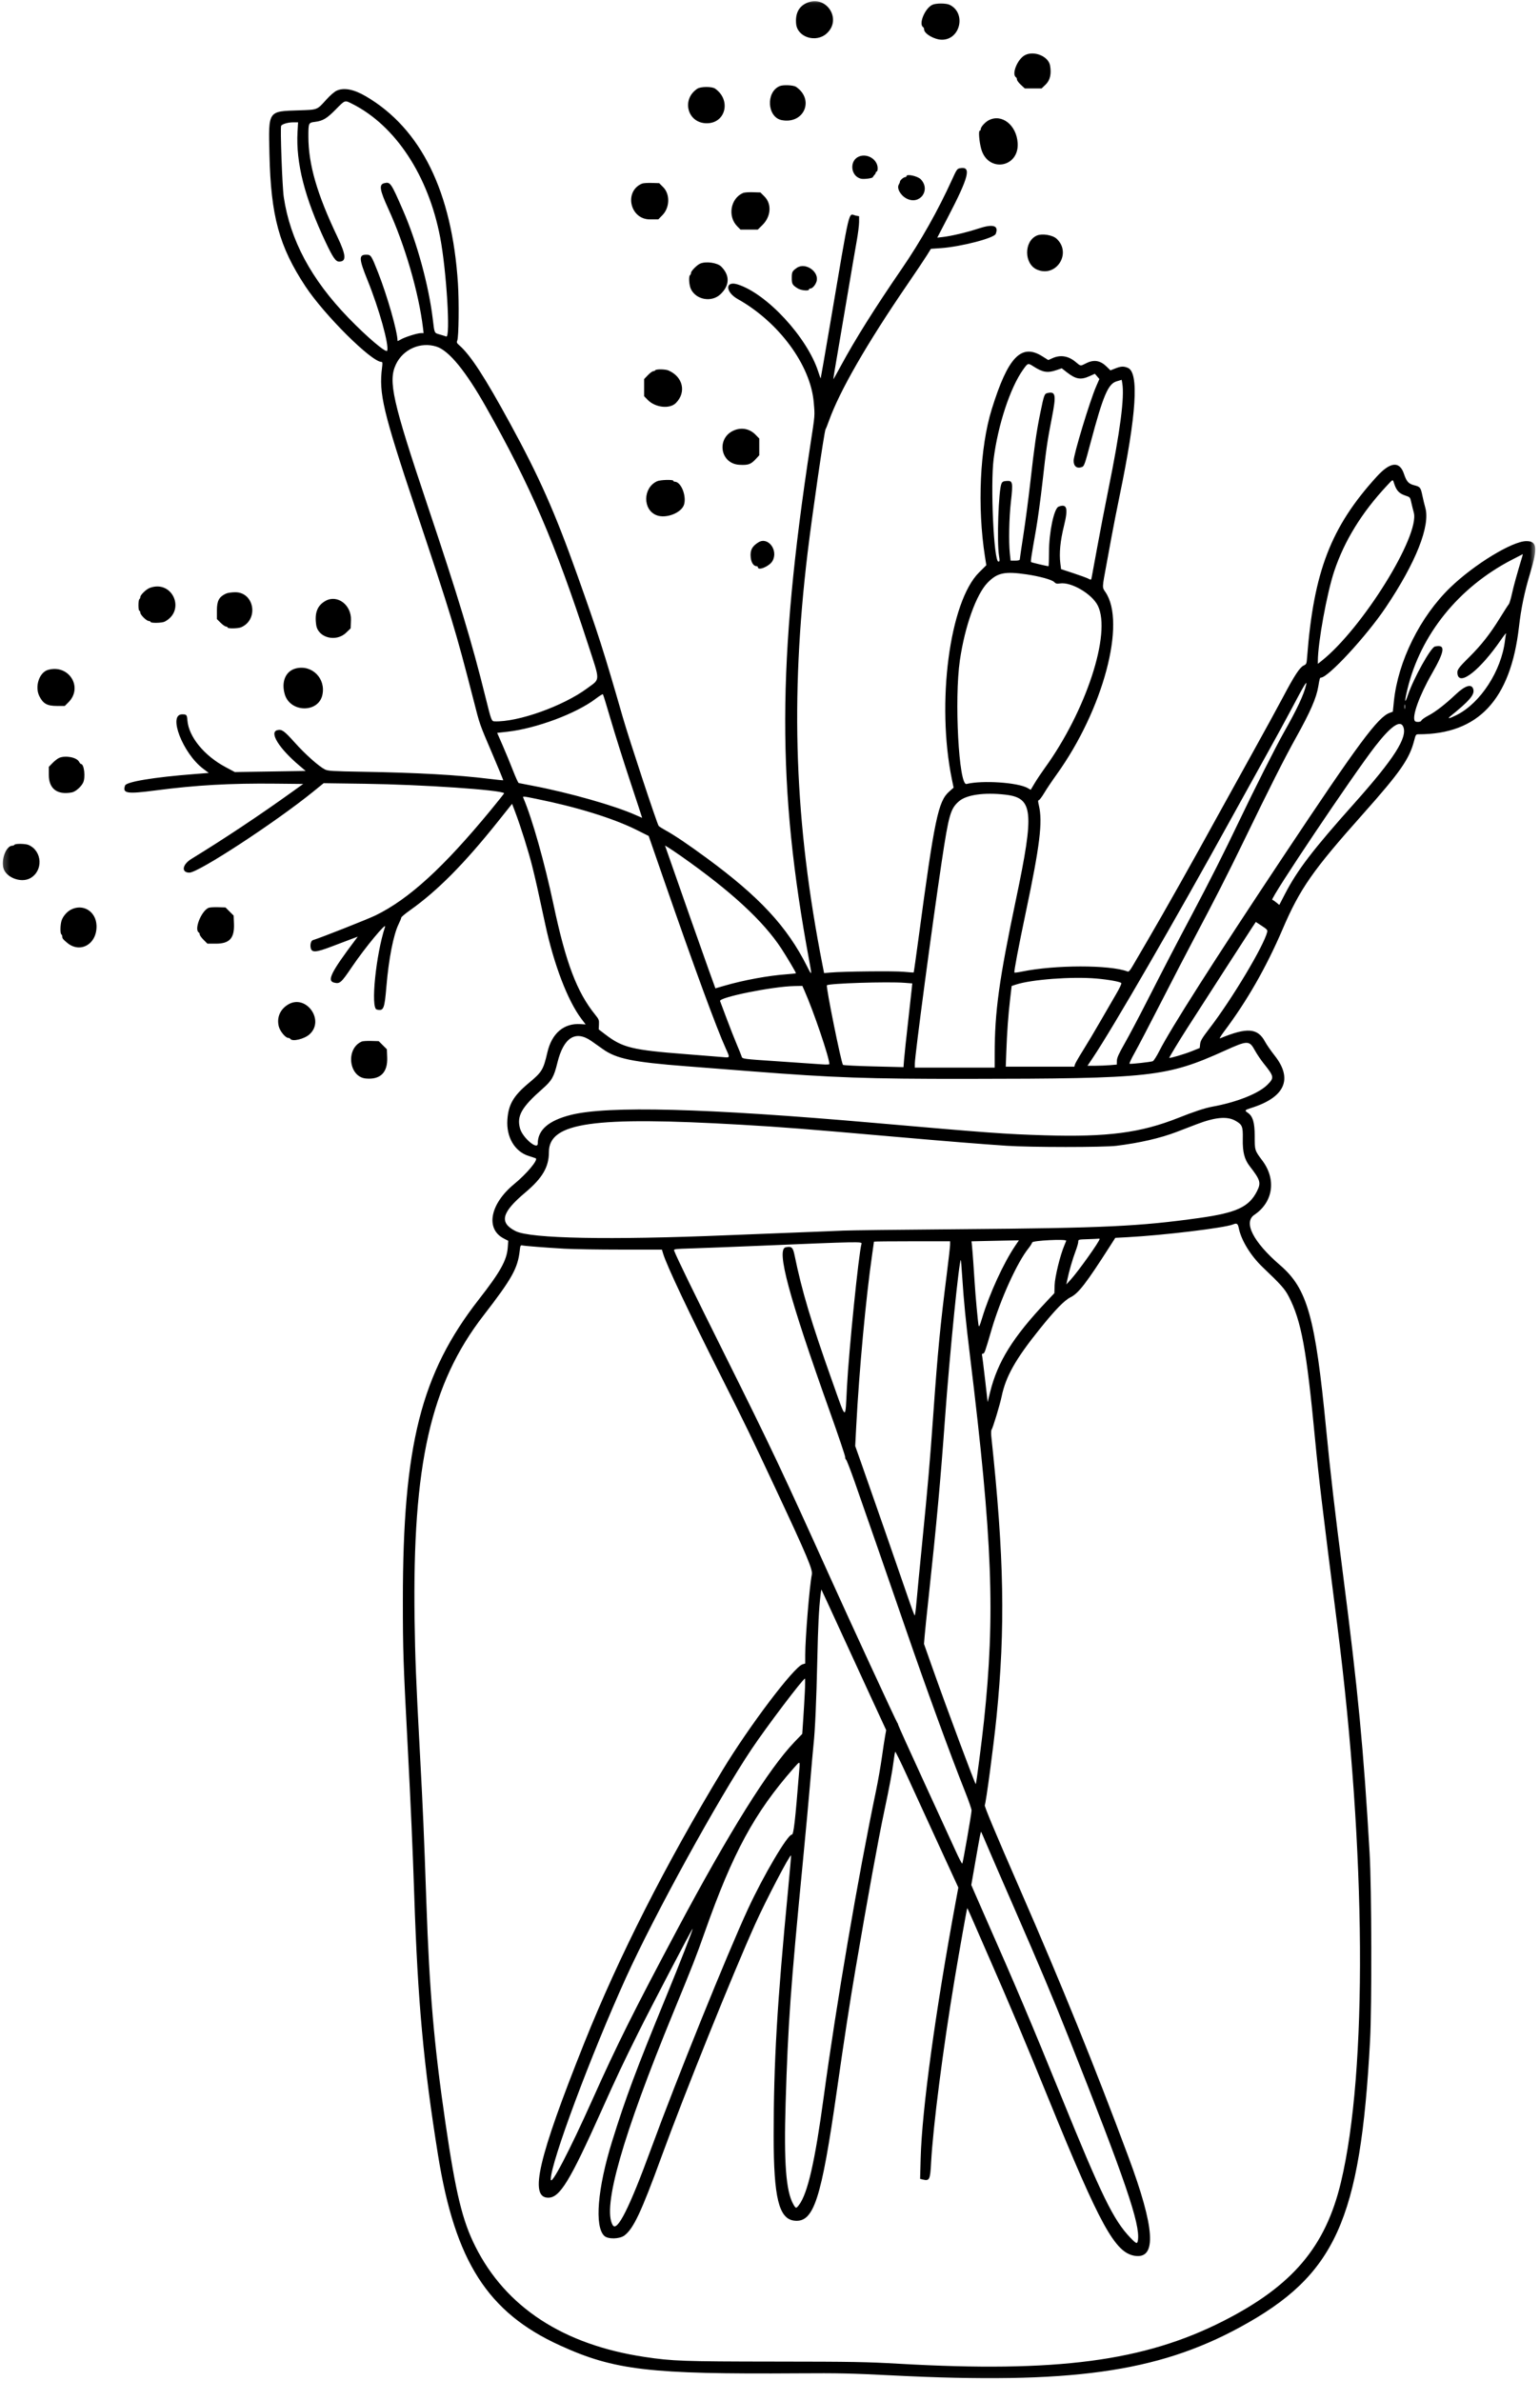<svg width="231" height="357" viewBox="0 0 231 357" fill="none" xmlns="http://www.w3.org/2000/svg">
<mask id="mask0_5412_8786" style="mask-type:luminance" maskUnits="userSpaceOnUse" x="0" y="0" width="231" height="357">
<path d="M0.254 0.055H230.407V356.944H0.254V0.055Z" fill="white"/>
</mask>
<g mask="url(#mask0_5412_8786)">
<path fill-rule="evenodd" clip-rule="evenodd" d="M121.004 0.446C119.812 0.973 119.275 2.038 119.421 3.58C119.615 5.591 122.398 6.468 124 5.021C126.371 2.881 123.931 -0.844 121.004 0.446ZM139.812 0.737C138.694 1.319 137.767 3.636 138.476 4.074C138.552 4.122 138.615 4.271 138.615 4.409C138.615 5.058 140.167 5.954 141.296 5.954C144.058 5.954 144.954 1.971 142.47 0.731C141.921 0.457 140.342 0.46 139.812 0.737ZM153.728 8.278C152.605 8.876 151.697 11.155 152.406 11.592C152.482 11.64 152.545 11.791 152.545 11.928C152.545 12.062 152.809 12.419 153.133 12.719L153.723 13.264H156.237L156.858 12.668C157.52 12.027 157.738 11.06 157.504 9.802C157.245 8.427 155.084 7.554 153.728 8.278ZM116.954 12.912C114.84 13.81 115.077 17.603 117.272 18.015C120.618 18.643 122.206 14.922 119.402 13.021C119.013 12.759 117.475 12.69 116.954 12.912ZM104.602 13.301C102.155 14.915 103.129 18.485 106.014 18.485C108.865 18.485 109.707 14.998 107.267 13.289C106.794 12.958 105.113 12.965 104.602 13.301ZM50.498 13.597C50.164 13.748 49.535 14.292 48.965 14.922C47.523 16.515 47.685 16.45 44.865 16.545C40.145 16.7 40.266 16.521 40.417 23.15C40.63 32.4 41.871 36.959 45.802 42.922C48.641 47.231 55.724 54.27 57.222 54.27C57.379 54.27 57.395 54.436 57.305 55.14C56.81 59 57.458 61.727 62.341 76.338C67.662 92.256 68.331 94.458 70.989 104.814C72.022 108.843 71.853 108.355 73.898 113.15C74.793 115.245 75.507 116.978 75.484 117.001C75.46 117.022 74.501 116.926 73.351 116.785C68.62 116.2 62.746 115.871 54.547 115.729C49.773 115.646 49.203 115.609 48.736 115.377C47.816 114.914 45.774 113.094 44.181 111.312C42.619 109.568 42.267 109.321 41.595 109.49C40.352 109.802 41.85 112.214 44.876 114.778L45.851 115.605L40.539 115.688L35.225 115.771L33.811 115.016C30.625 113.31 28.321 110.494 28.113 108.047C28.038 107.162 27.999 107.118 27.314 107.118C25.153 107.118 27.429 112.984 30.481 115.276L31.315 115.903L29.141 116.074C23.065 116.547 18.957 117.228 18.759 117.792C18.344 118.978 19.015 119.089 23.299 118.529C29.46 117.725 34.535 117.44 41.375 117.512L45.478 117.554L43.813 118.749C38.934 122.254 33.649 125.769 28.714 128.793C27.328 129.64 27.156 130.851 28.416 130.851C29.775 130.851 41.303 123.312 46.976 118.714L48.546 117.441L54.751 117.529C63.355 117.649 75.125 118.446 75.624 118.943C75.646 118.966 74.719 120.136 73.559 121.543C66.5 130.104 61.324 134.831 56.337 137.261C55.145 137.842 48.016 140.657 46.928 140.976C46.647 141.057 46.487 141.671 46.613 142.178C46.786 142.868 47.407 142.82 49.715 141.944C50.84 141.514 52.19 141.004 52.712 140.808L53.665 140.453L53.341 140.884C49.646 145.795 49.009 147.069 50.114 147.346C50.975 147.561 51.169 147.39 52.816 144.955C54.73 142.129 58.034 138.14 57.752 138.997C56.384 143.165 55.578 151.146 56.501 151.378C57.546 151.639 57.676 151.327 57.962 147.907C58.301 143.822 59.019 140.159 59.785 138.592C60.007 138.14 60.188 137.691 60.188 137.598C60.188 137.503 60.771 137.013 61.482 136.51C65.631 133.569 69.626 129.538 74.719 123.157L76.814 120.532L77.278 121.759C78.107 123.944 79.272 127.652 79.827 129.869C80.336 131.903 80.698 133.514 81.783 138.58C83.076 144.621 85.16 150.072 87.213 152.78L87.847 153.617L87.088 153.568C84.58 153.404 82.777 154.936 82.11 157.794C81.49 160.445 81.313 160.738 79.285 162.429C77.019 164.321 76.263 165.622 76.108 167.893C75.928 170.517 77.206 172.684 79.32 173.344C79.869 173.515 80.339 173.672 80.367 173.689C80.744 173.936 79.003 176.011 77.118 177.558C73.501 180.533 72.788 184.275 75.564 185.712L76.236 186.06L76.166 187.049C76.027 188.972 75.06 190.709 71.841 194.831C63.145 205.965 60.429 216.716 60.429 240.015C60.429 247.494 60.487 249.258 61.165 262.084C61.609 270.519 61.913 277.463 62.135 284.154C62.663 300.128 63.536 309.672 65.701 323.141C68.271 339.128 73.166 346.767 84.002 351.703C92.182 355.427 97.394 356.036 119.74 355.885C125.767 355.843 127.672 355.885 133.88 356.198C160.507 357.543 173.545 355.739 185.977 348.981C200.337 341.176 204.055 332.995 205.507 306.016C205.787 300.795 205.746 283.179 205.442 277.888C204.546 262.375 203.697 253.48 201.455 236.116C200.219 226.531 199.559 220.847 198.933 214.396C197.29 197.451 196.114 193.254 192.018 189.72C187.975 186.233 186.472 183.291 188.156 182.161C190.969 180.271 191.474 176.87 189.362 174.047C188.197 172.487 188.206 172.517 188.206 170.343C188.206 168.314 187.915 167.351 187.155 166.853C186.658 166.529 186.722 166.437 187.614 166.161C192.729 164.573 193.985 161.818 191.202 158.289C190.631 157.564 189.98 156.624 189.753 156.198C188.656 154.142 187.051 154.026 183.01 155.705C182.87 155.765 183.12 155.332 183.583 154.714C187.051 150.097 189.925 145.08 192.384 139.346C194.998 133.25 196.889 130.541 204.43 122.08C210.011 115.815 211.409 113.817 212.111 111.098C212.358 110.142 212.382 110.105 212.789 110.105C221.742 110.107 226.586 104.931 227.842 94.023C228.168 91.182 228.663 88.802 229.518 85.958C230.675 82.114 230.562 81.142 228.955 81.142C226.858 81.142 221.132 84.631 217.545 88.093C213.016 92.464 209.695 99.17 209.084 105.174L208.925 106.72L208.468 106.885C206.683 107.531 203.858 111.342 192.453 128.483C182.057 144.116 175.608 154.232 173.906 157.582C173.499 158.384 173.054 159.081 172.915 159.132C172.584 159.255 169.609 159.583 169.433 159.516C169.357 159.488 169.704 158.743 170.2 157.865C170.699 156.983 172.497 153.537 174.201 150.206C175.904 146.874 178.146 142.551 179.185 140.599C182.101 135.112 184.185 131.025 186.465 126.322C190.376 118.248 192.684 113.68 194.426 110.555C196.539 106.771 197.461 104.655 197.744 102.934C197.936 101.772 197.984 101.612 198.133 101.612C199.216 101.612 204.958 95.402 207.852 91.1C212.388 84.356 214.577 78.834 213.792 76.117C213.673 75.703 213.479 74.904 213.361 74.339C213.104 73.094 213.028 72.996 212.157 72.772C211.275 72.547 210.987 72.228 210.585 71.038C209.934 69.1 208.531 69.25 206.507 71.473C199.631 79.021 197.051 85.715 196.067 98.549C195.989 99.554 195.97 99.6 195.544 99.8C194.96 100.077 194.143 101.327 192.45 104.535C191.703 105.952 189.542 109.899 187.648 113.307C185.754 116.714 183.465 120.851 182.564 122.497C179.158 128.716 174.62 136.776 172.145 141.004C171.223 142.581 170.22 144.297 169.917 144.818C169.502 145.535 169.311 145.746 169.141 145.679C166.507 144.663 158.226 144.67 153.262 145.695C152.698 145.811 152.204 145.874 152.162 145.832C152.067 145.735 152.769 142.028 153.892 136.7C155.983 126.783 156.414 123.255 155.835 120.791C155.689 120.168 155.684 119.99 155.816 119.99C155.911 119.99 156.277 119.504 156.633 118.911C156.986 118.318 157.826 117.068 158.498 116.132C165.478 106.424 168.966 93.362 165.805 88.771C165.31 88.053 165.303 88.227 165.986 84.553C166.173 83.559 166.518 81.679 166.754 80.378C166.99 79.076 167.528 76.349 167.947 74.319C170.47 62.165 170.875 55.869 169.181 55.161C168.546 54.895 168.146 54.915 167.294 55.251L166.569 55.536L165.999 54.982C165.032 54.036 164.085 53.883 162.911 54.478C162.045 54.916 162.116 54.927 161.345 54.278C160.255 53.362 159.062 53.17 157.856 53.716L157.245 53.992L156.369 53.44C153.193 51.437 151.199 53.514 148.759 61.371C146.983 67.097 146.573 76.013 147.745 83.471L147.948 84.756L146.858 85.838C142.431 90.241 140.435 105.442 142.783 116.857L143.04 118.11L142.369 118.705C140.732 120.154 140.178 122.812 137.786 140.65C137.407 143.472 137.078 145.799 137.055 145.82C137.033 145.843 136.355 145.797 135.55 145.721C134.112 145.584 126.404 145.665 124.533 145.836L123.614 145.918L123.385 144.755C119.175 123.349 118.504 104.824 121.141 82.885C121.844 77.051 123.651 64.612 123.833 64.371C123.892 64.291 124.119 63.725 124.338 63.112C125.915 58.675 130.043 51.498 136.135 42.612C137.406 40.757 138.714 38.805 139.041 38.275L139.636 37.312L141.1 37.212C144.1 37.008 149.118 35.709 149.359 35.075C149.84 33.81 148.988 33.544 146.775 34.269C145.049 34.838 142.73 35.389 141.442 35.538L140.588 35.637L142.135 32.666C145.364 26.468 145.754 24.896 143.989 25.227C143.572 25.304 143.489 25.426 142.801 26.947C140.732 31.506 138.101 36.179 135.286 40.277C131.204 46.224 128.261 50.91 126.135 54.85C125.529 55.973 125.019 56.879 125.001 56.86C124.982 56.842 125.248 55.202 125.593 53.216C125.938 51.23 126.654 47.004 127.189 43.827C127.724 40.648 128.319 37.172 128.513 36.1C128.705 35.028 128.863 33.762 128.863 33.287V32.423L128.39 32.333C127.2 32.109 127.636 30.266 124.477 48.835C123.741 53.158 123.123 56.712 123.104 56.733C123.083 56.752 122.923 56.316 122.747 55.763C121.111 50.613 115.014 44.008 110.638 42.648C108.74 42.058 108.772 43.787 110.678 44.855C116.839 48.312 121.588 54.762 122.06 60.317C122.238 62.42 122.264 62.075 121.562 66.661C116.568 99.292 116.528 117.961 121.4 144.147C121.807 146.335 121.792 146.367 121.053 144.894C118.054 138.93 113.933 134.489 105.972 128.645C103.18 126.596 101.171 125.243 99.823 124.502C99.335 124.234 98.876 123.94 98.8 123.849C98.563 123.555 94.368 110.86 93.411 107.528C90.55 97.591 89.746 95.079 86.591 86.226C83.222 76.771 80.887 71.505 76.493 63.461C72.717 56.541 70.589 53.269 68.919 51.803C68.514 51.449 68.472 51.35 68.593 51.056C68.811 50.53 68.873 45.302 68.692 42.512C67.803 28.742 63.158 19.297 54.89 14.447C53.084 13.387 51.593 13.099 50.498 13.597ZM52.844 15.579C59.326 18.837 64.265 26.346 66.03 35.621C66.974 40.585 67.595 50.709 66.939 50.458C66.821 50.412 66.388 50.276 65.974 50.159C65.122 49.91 65.178 50.032 64.92 47.865C64.318 42.825 62.549 36.35 60.466 31.572C58.629 27.355 58.551 27.244 57.615 27.476C56.826 27.675 56.963 28.51 58.24 31.296C60.737 36.742 62.822 43.906 63.455 49.222L63.541 49.953H63.126C62.586 49.953 60.665 50.565 60.084 50.924C59.834 51.076 59.63 51.164 59.63 51.118C59.63 49.752 58.097 44.367 56.696 40.822C55.68 38.252 55.642 38.194 54.918 38.194C53.8 38.194 53.834 38.816 55.129 42.017C56.87 46.319 58.373 51.706 58.081 52.584C57.944 52.996 55.077 50.565 52.248 47.64C46.678 41.882 43.526 35.994 42.565 29.555C42.338 28.04 42.014 19.119 42.176 18.857C42.336 18.599 43.216 18.346 43.948 18.346H44.711L44.63 19.774C44.369 24.431 45.703 29.666 48.842 36.307C49.944 38.638 50.359 39.233 50.875 39.229C51.989 39.222 51.924 38.265 50.625 35.543C47.537 29.068 46.258 24.646 46.258 20.444C46.258 18.45 46.284 18.392 47.214 18.279C48.428 18.131 49.011 17.785 50.364 16.412C51.79 14.966 51.692 15 52.844 15.579ZM148.305 18.033C147.768 18.314 147.113 19.04 147.113 19.351C147.113 19.487 147.045 19.599 146.962 19.599C146.749 19.599 146.884 21.271 147.184 22.343C148.192 25.945 152.904 25.155 152.649 21.426C152.464 18.735 150.255 17.012 148.305 18.033ZM128.872 23.459C127.379 24.047 127.554 26.387 129.12 26.792C129.562 26.906 130.872 26.741 130.932 26.561C130.956 26.482 131.067 26.329 131.174 26.221C131.284 26.112 131.37 25.957 131.37 25.875C131.37 25.794 131.433 25.725 131.511 25.725C131.588 25.725 131.65 25.507 131.65 25.237C131.65 23.933 130.132 22.963 128.872 23.459ZM135.968 26.422C135.968 26.499 135.885 26.561 135.781 26.561C135.54 26.561 134.992 27.033 134.992 27.241C134.992 27.328 134.917 27.522 134.823 27.672C134.477 28.228 135.08 29.311 135.997 29.779C137.976 30.787 139.653 28.508 138.122 26.892C137.656 26.401 135.968 26.033 135.968 26.422ZM96.297 27.534C93.567 28.689 94.488 32.896 97.473 32.896H98.746L99.379 32.246C100.474 31.12 100.524 29.113 99.483 28.073L98.878 27.466L97.746 27.434C97.125 27.415 96.473 27.46 96.297 27.534ZM111.481 28.927C109.58 29.731 109.101 32.437 110.59 33.94L111.074 34.428H113.669L114.363 33.745C115.653 32.475 115.788 30.585 114.672 29.469L114.062 28.858L112.93 28.826C112.308 28.807 111.657 28.855 111.481 28.927ZM155.536 35.318C153.565 36.168 153.586 39.594 155.571 40.435C158.461 41.66 160.806 37.937 158.491 35.797C157.886 35.237 156.316 34.984 155.536 35.318ZM105.042 39.52C104.555 39.722 103.652 40.632 103.652 40.923C103.652 41.056 103.588 41.203 103.511 41.25C103.271 41.4 103.354 42.762 103.638 43.348C104.417 44.962 106.728 45.376 108.052 44.139C109.462 42.822 109.511 41.303 108.184 39.976C107.607 39.398 105.924 39.154 105.042 39.52ZM119.527 40.166C118.835 40.645 118.765 40.784 118.765 41.669C118.765 42.595 118.856 42.753 119.684 43.26C120.175 43.558 121.342 43.663 121.342 43.41C121.342 43.332 121.426 43.269 121.53 43.269C121.838 43.269 122.262 42.815 122.458 42.275C122.988 40.806 120.838 39.259 119.527 40.166ZM65.492 51.982C67.349 52.581 69.859 55.645 72.895 61.023C79.618 72.925 83.23 81.329 88.223 96.669C90.061 102.309 90.073 101.74 88.077 103.215C84.448 105.898 77.66 108.311 74.15 108.169C73.738 108.151 73.673 107.975 72.856 104.671C70.787 96.296 68.722 89.473 64.103 75.713C58.875 60.144 58.206 57.161 59.379 54.658C60.452 52.362 63.091 51.209 65.492 51.982ZM155.047 54.962C156.398 55.83 157.129 55.95 158.416 55.517L159.264 55.23L160.049 55.841C161.371 56.87 162.116 56.997 163.422 56.411L164.231 56.048L164.907 56.833L164.42 57.953C163.49 60.086 161.038 68.173 161.044 69.083C161.049 69.947 161.545 70.315 162.313 70.025C162.624 69.906 162.739 69.579 163.612 66.293C165.464 59.34 166.217 57.562 167.47 57.189L168.255 56.955L168.34 57.456C168.692 59.586 168.034 64.631 166.266 73.346C165.761 75.835 165.006 79.75 164.587 82.049C164.172 84.346 163.793 86.396 163.747 86.606C163.668 86.984 163.663 86.984 163.239 86.766C163.001 86.643 161.987 86.273 160.984 85.944L159.162 85.346L159.051 84.462C158.861 82.971 159.041 81.103 159.583 78.915C160.255 76.199 160.063 75.49 158.785 75.974C158.104 76.234 157.351 79.806 157.351 82.779C157.351 83.948 157.316 84.902 157.275 84.902C157.044 84.902 154.737 84.354 154.666 84.284C154.575 84.194 154.679 83.51 155.404 79.399C155.659 77.944 156.096 74.747 156.372 72.299C156.953 67.124 157.101 66.108 157.786 62.609C158.451 59.218 158.354 58.667 157.147 58.933C156.655 59.041 156.61 59.169 156.043 61.927C155.474 64.707 155.149 66.962 154.566 72.163C154.291 74.612 153.818 78.222 153.513 80.181C153.211 82.14 152.963 83.816 152.963 83.906C152.963 84.006 152.706 84.067 152.278 84.067H151.593L151.477 82.987C151.29 81.265 151.364 77.636 151.634 75.263C151.963 72.353 151.908 72.065 151.04 72.119C150.502 72.154 150.359 72.223 150.225 72.51C149.784 73.459 149.514 81.239 149.852 83.335C149.977 84.115 149.967 84.207 149.757 84.207C149.074 84.207 148.544 72.756 149.046 68.82C149.694 63.721 151.537 58.127 153.454 55.443C154.188 54.413 154.189 54.413 155.047 54.962ZM98.288 55.524C98.241 55.599 98.102 55.663 97.98 55.663C97.857 55.663 97.5 55.929 97.186 56.254L96.616 56.846V59.409L97.162 59.967C98.293 61.127 100.457 61.366 101.381 60.435C102.984 58.822 102.453 56.494 100.267 55.552C99.795 55.349 98.408 55.328 98.288 55.524ZM110.242 64.48C107.42 65.518 107.927 69.525 110.902 69.697C112.222 69.773 112.627 69.634 113.356 68.847L113.889 68.269V65.758L113.331 65.187C112.497 64.332 111.353 64.07 110.242 64.48ZM98.566 72.163C96.433 73.121 96.371 76.425 98.471 77.255C99.916 77.828 102.291 76.884 102.625 75.606C102.976 74.26 102.127 72.232 101.212 72.232C101.098 72.232 101.004 72.168 101.004 72.093C101.004 71.885 99.057 71.943 98.566 72.163ZM209.159 72.614C209.478 73.568 209.893 74.003 210.763 74.296C211.516 74.548 211.522 74.553 211.684 75.305C211.775 75.721 211.946 76.418 212.066 76.852C213.02 80.304 204.328 94.282 198.218 99.117L197.677 99.545V99.132C197.677 96.382 199.038 88.919 200.14 85.629C201.654 81.103 204.275 76.849 207.998 72.867C209.017 71.779 208.89 71.806 209.159 72.614ZM113.761 81.325C112.798 81.922 112.497 82.515 112.608 83.596C112.687 84.372 113.048 84.902 113.491 84.902C113.595 84.902 113.68 84.965 113.68 85.041C113.68 85.65 115.417 84.925 115.871 84.127C116.786 82.52 115.209 80.427 113.761 81.325ZM228.33 83.474C227.501 86.233 227.043 87.885 226.797 89.023C226.633 89.778 226.417 90.492 226.316 90.609C226.214 90.725 225.623 91.642 225.003 92.647C223.505 95.069 222.222 96.704 220.4 98.517C218.691 100.214 218.511 100.478 218.635 101.129C218.964 102.888 222.048 100.436 225.123 95.972C225.596 95.284 225.952 94.844 225.911 94.999C225.871 95.15 225.797 95.62 225.748 96.042C225.214 100.577 222.071 105.428 218.504 107.214C217.367 107.783 217.007 107.845 217.598 107.366C220.397 105.106 221.182 104.196 221.009 103.412C220.803 102.471 219.809 102.747 218.321 104.16C216.79 105.613 215.294 106.767 214.213 107.325C213.699 107.591 213.241 107.924 213.196 108.066C213.125 108.286 212.386 108.327 212.231 108.119C211.756 107.482 212.893 104.314 214.773 101.034C216.753 97.577 216.866 96.588 215.239 96.945C214.616 97.081 212.041 101.703 211.201 104.187C210.689 105.708 210.647 105.266 211.12 103.316C213.099 95.146 218.783 88.1 226.723 83.969C227.642 83.49 228.406 83.098 228.42 83.096C228.432 83.094 228.393 83.265 228.33 83.474ZM154.008 86.132C155.899 86.409 157.77 86.923 158.104 87.257C158.373 87.525 158.516 87.562 159.004 87.488C160.699 87.234 163.811 89.067 164.679 90.829C166.724 94.983 162.913 106.62 156.699 115.195C156.196 115.889 155.52 116.901 155.196 117.445L154.607 118.432L154.168 118.179C152.7 117.33 147.333 116.97 144.973 117.561C143.823 117.85 143.128 104.826 143.982 99.007C144.739 93.851 146.446 89.097 148.162 87.352C149.616 85.875 150.702 85.648 154.008 86.132ZM22.479 88.151C21.94 88.348 21.055 89.197 21.05 89.524C21.048 89.653 20.983 89.797 20.905 89.845C20.83 89.892 20.766 90.304 20.766 90.76C20.766 91.218 20.828 91.587 20.905 91.587C20.983 91.587 21.044 91.709 21.044 91.858C21.044 92.198 21.976 93.119 22.32 93.119C22.461 93.119 22.578 93.18 22.578 93.258C22.578 93.458 24.294 93.428 24.697 93.219C27.916 91.55 25.883 86.905 22.479 88.151ZM33.931 88.998C32.87 89.473 32.537 90.077 32.537 91.52V92.832L33.095 93.388C33.401 93.694 33.762 93.946 33.896 93.949C34.029 93.951 34.139 94.016 34.139 94.092C34.139 94.291 35.703 94.264 36.179 94.057C38.851 92.891 38.141 88.788 35.269 88.806C34.764 88.81 34.16 88.896 33.931 88.998ZM48.828 90.103C47.59 90.795 47.161 91.915 47.434 93.733C47.719 95.638 50.403 96.328 51.91 94.884L52.596 94.226L52.644 92.992C52.734 90.716 50.605 89.105 48.828 90.103ZM44.397 100.228C42.852 100.607 42.156 102.221 42.72 104.122C43.536 106.866 47.745 106.938 48.354 104.217C48.905 101.751 46.81 99.638 44.397 100.228ZM7.204 100.45C5.889 100.821 5.186 102.949 5.901 104.388C6.461 105.512 7.073 105.857 8.499 105.857H9.721L10.256 105.324C12.518 103.062 10.328 99.566 7.204 100.45ZM195.921 102.691C195.567 104.189 194.562 106.334 192.58 109.827C191.409 111.89 188.074 118.499 185.836 123.192C183.682 127.714 181.468 132.101 178.808 137.117C176.241 141.956 175.064 144.223 171.867 150.484C170.753 152.669 169.324 155.364 168.694 156.473C167.798 158.048 167.544 158.617 167.534 159.064L167.52 159.637L166.49 159.725C165.923 159.773 164.932 159.813 164.291 159.813H163.124L163.941 158.595C166.898 154.19 176.338 137.878 184.546 122.984C186.614 119.232 189.216 114.533 190.327 112.543C191.438 110.55 192.957 107.762 193.706 106.345C195.641 102.678 196.106 101.913 195.921 102.691ZM91.619 107.947C92.221 110.013 93.529 114.166 94.528 117.172C95.526 120.177 96.331 122.636 96.319 122.636C96.304 122.636 95.871 122.447 95.357 122.217C92.221 120.81 85.37 118.864 79.899 117.825C78.827 117.623 77.885 117.438 77.806 117.417C77.725 117.394 77.331 116.528 76.928 115.488C76.527 114.447 75.831 112.764 75.384 111.747L74.575 109.895L76.118 109.723C80.447 109.237 86.458 106.989 89.371 104.766C89.908 104.358 90.387 104.06 90.436 104.104C90.485 104.15 91.017 105.878 91.619 107.947ZM210.731 106.239C210.698 106.412 210.67 106.304 210.668 105.996C210.668 105.692 210.694 105.549 210.73 105.683C210.763 105.815 210.765 106.067 210.731 106.239ZM210.488 108.976C211.152 110.58 209.122 113.757 203.191 120.409C196.896 127.462 194.609 130.453 192.735 134.075L191.895 135.697L191.478 135.353C191.249 135.163 190.96 134.966 190.839 134.915C190.489 134.765 202.962 116.178 206.273 111.913C208.621 108.89 210.043 107.899 210.488 108.976ZM8.857 113.655C8.626 113.757 8.188 114.1 7.881 114.417L7.323 114.991V116.206C7.323 118.279 8.584 119.233 10.775 118.823C11.316 118.721 12.123 118.031 12.456 117.387C12.857 116.611 12.63 114.56 12.143 114.56C12.085 114.56 11.956 114.41 11.858 114.224C11.5 113.555 9.802 113.234 8.857 113.655ZM150.794 119.161C154.98 119.64 155.182 121.608 152.406 134.82C149.852 146.978 149.204 151.679 149.203 158.108L149.201 160.092H137.221L137.224 159.5C137.228 158.252 139.868 138.434 141.262 129.168C142.318 122.153 142.57 121.277 143.83 120.166C144.954 119.177 147.601 118.795 150.794 119.161ZM80.452 119.79C86.6 121.034 91.988 122.703 95.486 124.447L97.302 125.352L99.642 132.104C104.127 145.049 107.492 154.212 108.895 157.289C109.513 158.648 109.525 158.615 108.422 158.514C107.904 158.467 105.412 158.268 102.884 158.071C94.833 157.449 93.411 157.104 90.844 155.151L89.809 154.362L89.843 153.63C89.874 152.952 89.834 152.845 89.269 152.144C86.537 148.763 84.884 144.401 83.039 135.702C81.691 129.346 79.818 122.717 78.512 119.679C78.378 119.367 78.359 119.365 80.452 119.79ZM2.169 126.675C2.124 126.749 1.985 126.813 1.861 126.813C0.99 126.813 0.214 128.624 0.481 130.043C0.759 131.53 3.118 132.484 4.542 131.685C6.507 130.581 6.353 127.605 4.287 126.704C3.819 126.501 2.291 126.478 2.169 126.675ZM102.189 128.395C109.694 133.671 114.507 138.112 117.221 142.266C118.036 143.512 119.392 145.804 119.392 145.936C119.392 145.969 118.779 146.038 118.034 146.091C115.285 146.284 111.562 146.967 108.649 147.816L107.309 148.205L106.301 145.411C105.47 143.107 102.302 134.107 100.23 128.159L99.751 126.792L100.274 127.103C100.559 127.276 101.421 127.857 102.189 128.395ZM31.284 136.13C30.182 136.619 29.088 139.381 29.821 139.833C29.898 139.879 29.96 140.016 29.96 140.134C29.96 140.254 30.219 140.611 30.535 140.928L31.111 141.504H32.387C34.434 141.504 35.179 140.683 35.094 138.52L35.045 137.293L34.434 136.684L33.824 136.073L32.694 136.04C32.07 136.022 31.437 136.063 31.284 136.13ZM10.64 136.401C10.024 136.719 9.418 137.436 9.226 138.073C9.027 138.735 9.015 139.993 9.205 140.111C9.281 140.159 9.344 140.314 9.344 140.456C9.344 140.717 9.443 140.842 10.059 141.363C12.05 143.044 14.597 141.541 14.477 138.756C14.387 136.656 12.453 135.47 10.64 136.401ZM190.084 139.736C189.591 141.81 184.8 149.819 181.411 154.225C180.318 155.649 180.077 156.05 180.021 156.55L179.954 157.152L178.736 157.64C177.618 158.087 175.391 158.74 175.391 158.62C175.391 158.511 176.886 156.04 178.039 154.244C180.894 149.793 187.363 139.766 187.847 139.039L188.373 138.247L189.267 138.832C190.028 139.328 190.149 139.462 190.084 139.736ZM164.455 146.733C166.266 146.89 167.981 147.2 168.19 147.407C168.269 147.488 167.951 148.164 167.349 149.185C166.815 150.092 165.749 151.929 164.981 153.271C164.212 154.61 163.073 156.522 162.448 157.516C161.823 158.511 161.276 159.467 161.232 159.639L161.151 159.953H150.864L150.947 157.691C151.056 154.726 151.234 152.264 151.517 149.828L151.748 147.849L152.39 147.638C154.725 146.871 160.799 146.416 164.455 146.733ZM135.674 147.374L136.841 147.464L136.756 148.314C136.712 148.779 136.457 151.072 136.191 153.408C135.925 155.744 135.667 158.187 135.616 158.838L135.524 160.021L131.044 159.91C128.58 159.849 126.512 159.745 126.448 159.68C126.186 159.421 123.861 147.92 124.035 147.745C124.324 147.457 133.134 147.177 135.674 147.374ZM120.648 148.501C122.02 151.584 124.406 158.609 124.406 159.564C124.406 159.63 123.951 159.65 123.396 159.608C122.842 159.565 120.036 159.373 117.161 159.18C111.189 158.778 111.361 158.801 111.233 158.386C111.182 158.213 110.867 157.435 110.536 156.656C110.203 155.876 109.513 154.121 109.003 152.757C108.49 151.393 108.043 150.201 108.01 150.111C107.797 149.555 115.859 147.925 119.142 147.862L120.353 147.839L120.648 148.501ZM43.197 150.641C42.005 151.366 41.489 152.593 41.817 153.913C41.995 154.628 42.825 155.636 43.239 155.636C43.357 155.636 43.494 155.698 43.542 155.776C43.825 156.233 45.624 155.816 46.418 155.108C48.78 153.005 45.892 148.999 43.197 150.641ZM88.713 156.106C89.228 156.467 89.996 157.008 90.416 157.309C92.446 158.757 94.91 159.266 102.884 159.882C105.336 160.07 109.723 160.412 112.636 160.639C125.098 161.609 130.166 161.788 144.883 161.776C172.746 161.75 174.935 161.51 183.749 157.534C187.171 155.989 187.4 155.989 188.251 157.541C188.544 158.074 189.132 158.944 189.558 159.476C191.129 161.431 191.161 161.612 190.109 162.663C188.795 163.976 185.499 165.286 181.835 165.95C180.76 166.145 179.061 166.703 176.764 167.62C171.121 169.868 166.115 170.523 156.724 170.241C150.817 170.063 148.273 169.878 131.094 168.377C105.829 166.17 91.163 165.786 85.615 167.185C82.3 168.023 80.665 169.437 80.665 171.464C80.665 172.533 78.384 170.602 78.003 169.213C77.489 167.335 78.231 166.034 81.395 163.251C82.77 162.044 83.09 161.482 83.606 159.372C84.536 155.571 86.319 154.432 88.713 156.106ZM54.265 156.179C51.824 157.228 52.301 161.491 54.883 161.723C57.057 161.922 58.167 160.822 58.078 158.56L58.03 157.342L56.809 156.124L55.678 156.091C55.055 156.073 54.418 156.112 54.265 156.179ZM185.282 168.041C186.343 168.634 186.453 168.894 186.416 170.776C186.377 172.716 186.66 173.846 187.44 174.851C189.07 176.956 189.188 177.361 188.54 178.639C187.348 180.989 185.483 181.853 179.91 182.635C170.904 183.899 165.691 184.143 144.117 184.321C135.23 184.393 127.3 184.488 126.496 184.531C125.691 184.571 122.525 184.701 119.46 184.816C116.397 184.932 111.726 185.115 109.084 185.226C91.462 185.96 79.567 185.729 77.347 184.61C74.838 183.344 75.217 181.825 78.797 178.813C81.373 176.645 82.337 174.992 82.337 172.748C82.337 168.312 88.978 167.372 111.242 168.659C117.265 169.005 121.213 169.315 134.295 170.463C142.007 171.139 147.053 171.545 151.012 171.811C154.548 172.049 165.541 172.052 167.449 171.816C170.94 171.387 174.057 170.667 176.527 169.722C177.319 169.417 178.655 168.905 179.496 168.583C182.263 167.525 184.055 167.356 185.282 168.041ZM185.835 184.238C186.206 186.021 187.637 188.34 189.41 190.026C192.152 192.636 192.729 193.286 193.312 194.414C195.199 198.07 195.975 202.274 197.264 215.857C197.794 221.453 198.382 226.368 200.601 243.774C204.93 277.697 205.141 310.513 201.136 327.248C198.82 336.936 193.865 342.773 183.469 348.052C171.607 354.077 158.527 355.799 134.855 354.448C129.909 354.169 128.018 354.133 116.188 354.123C102.439 354.109 100.877 354.052 96.679 353.424C84.492 351.599 75.867 345.968 71.295 336.846C69.348 332.965 68.356 328.858 66.817 318.337C65.097 306.563 64.415 298.651 63.95 285.129C63.601 274.992 63.452 271.53 62.968 262.501C62.397 251.852 62.274 248.696 62.188 242.87C61.852 219.607 64.589 207.526 72.517 197.268C76.808 191.719 77.657 190.198 77.959 187.535C78.046 186.768 78.083 186.696 78.35 186.754C78.762 186.843 81.818 187.081 84.636 187.243C85.939 187.319 89.767 187.38 93.145 187.38L99.288 187.382L99.466 187.975C99.999 189.76 103.347 196.842 108.304 206.667C111.78 213.56 112.639 215.331 116.503 223.585C121.05 233.301 121.93 235.383 121.778 236.095C121.439 237.679 120.784 245.64 120.784 248.173V249.444L120.384 249.567C119.076 249.976 112.393 258.812 108.387 265.425C99.862 279.509 92.794 293.448 87.632 306.363C80.732 323.632 79.352 329.547 82.233 329.547C83.971 329.547 85.463 327.109 90.209 316.526C92.469 311.487 93.497 309.309 95.729 304.831C97.709 300.858 103.824 289.167 103.891 289.225C103.968 289.294 101.969 294.413 99.892 299.47C95.419 310.358 93.838 314.594 91.819 321.087C89.63 328.135 89.153 333.871 90.642 335.271C91.207 335.801 92.946 335.76 93.68 335.202C95.026 334.176 96.195 331.692 99.191 323.488C102.68 313.935 109.867 296.097 113.299 288.472C114.868 284.987 118.49 278.055 118.656 278.22C118.68 278.245 118.481 280.547 118.216 283.334C116.559 300.538 116.049 309.255 116.049 320.316C116.049 329.534 116.829 332.727 119.15 332.99C122.062 333.317 123.183 329.895 125.524 313.514C126.631 305.755 127.503 300.082 128.311 295.351C130.185 284.36 131.743 275.81 132.634 271.623C133.405 267.993 133.855 265.591 134.03 264.174C134.123 263.408 134.237 262.737 134.283 262.685C134.329 262.632 135.13 264.262 136.064 266.304C136.999 268.349 139.11 272.95 140.755 276.53L143.751 283.041L143.408 284.886C140.31 301.603 138.295 316.317 138.099 323.643L138.016 326.721L138.386 326.813C139.425 327.073 139.525 326.88 139.662 324.324C139.958 318.822 141.437 307.306 143.214 296.65C143.882 292.663 145.031 286.189 145.084 286.136C145.103 286.117 145.341 286.618 145.614 287.25C145.885 287.882 147.124 290.72 148.365 293.552C151.556 300.827 153.557 305.586 157.393 314.998C165.027 333.738 167.268 337.8 170.214 338.26C173.555 338.781 173.251 334.123 169.234 323.349C164.161 309.735 159.278 297.692 153.035 283.39C149.282 274.793 147.624 270.833 147.717 270.683C147.893 270.401 149.055 261.664 149.474 257.49C150.822 244.053 150.625 233.428 148.697 215.408C148.643 214.894 148.662 214.468 148.745 214.363C148.932 214.122 149.982 210.659 150.236 209.439C150.873 206.382 152.317 203.821 155.958 199.288C158.27 196.412 159.653 194.988 160.586 194.525C161.774 193.935 162.91 192.464 166.502 186.854L167.294 185.617L169.077 185.522C174.465 185.236 183.656 184.131 184.932 183.613C185.546 183.365 185.673 183.453 185.835 184.238ZM164.943 185.787C164.943 186.141 161.732 190.653 160.586 191.908L159.951 192.605L160.093 191.908C160.334 190.712 160.901 188.75 161.329 187.63C161.554 187.041 161.739 186.4 161.739 186.208C161.739 185.863 161.75 185.861 163.167 185.816C163.952 185.791 164.673 185.757 164.768 185.742C164.865 185.726 164.943 185.747 164.943 185.787ZM152.292 186.791C150.537 189.383 148.43 193.974 147.328 197.607C146.939 198.885 146.853 199.063 146.784 198.72C146.679 198.19 146.316 194.249 146.209 192.466C146.091 190.492 145.865 187.419 145.79 186.726L145.726 186.138L147.569 186.095C148.581 186.071 150.181 186.037 151.123 186.02L152.834 185.99L152.292 186.791ZM159.928 186.048C159.928 186.08 159.803 186.4 159.65 186.757C159.032 188.195 158.236 191.454 158.194 192.702L158.155 193.913L156.937 195.208C151.933 200.519 149.637 204.21 148.521 208.737L148.147 210.251L147.761 206.857C147.548 204.991 147.342 203.354 147.303 203.221C147.259 203.066 147.309 202.978 147.441 202.978C147.67 202.978 147.751 202.752 148.72 199.427C150.058 194.837 152.586 189.269 154.283 187.174C154.531 186.866 154.777 186.476 154.834 186.303C154.923 186.016 159.928 185.766 159.928 186.048ZM142.516 186.622C142.516 186.891 142.299 188.818 142.035 190.903C141.032 198.836 140.662 202.659 140.007 211.888C139.479 219.335 139.194 222.632 138.339 231.243C137.962 235.035 137.573 239.061 137.478 240.189C137.381 241.319 137.26 242.243 137.209 242.243C137.159 242.243 136.696 241.006 136.182 239.494C135.131 236.406 130.409 222.833 129.12 219.198L128.281 216.832L128.437 213.838C128.877 205.463 129.881 194.64 130.815 188.172C130.967 187.113 131.094 186.22 131.094 186.189C131.094 186.155 133.662 186.131 136.804 186.131H142.516V186.622ZM129.226 186.513C128.816 187.861 127.328 202.499 127.043 207.989C126.777 213.122 126.994 213.199 124.871 207.225C121.639 198.123 120.284 193.594 119.179 188.197C118.941 187.032 118.724 186.843 117.846 187.037C116.42 187.35 118.327 194.435 124.459 211.629C125.732 215.199 126.774 218.281 126.774 218.475C126.774 218.668 126.836 218.848 126.909 218.874C126.983 218.899 127.552 220.362 128.172 222.122C129.789 226.723 133.852 238.425 135.836 244.193C138.888 253.07 142.586 263.206 144.762 268.659C145.306 270.021 145.744 271.292 145.735 271.484C145.71 272.07 144.44 279.345 144.343 279.451C144.292 279.505 143.834 278.629 143.324 277.5C142.813 276.374 140.667 271.697 138.555 267.108C136.443 262.519 134.714 258.694 134.714 258.606C134.714 258.52 134.658 258.391 134.589 258.317C134.457 258.18 127.467 243.058 124.618 236.742C117.3 220.534 115.693 217.135 108.879 203.465C103.866 193.407 101.553 188.66 101.138 187.577C101.027 187.289 101.055 187.285 103.975 187.192C105.597 187.141 109.934 186.974 113.611 186.819C129.066 186.169 129.332 186.166 129.226 186.513ZM144.325 191.353C144.58 195.24 144.855 198.035 145.508 203.393C148.877 231.015 149.298 242.095 147.59 258.111C147.265 261.151 146.448 267.46 146.367 267.539C146.284 267.624 141.996 256.126 139.875 250.122L138.599 246.512L138.689 245.387C138.738 244.767 139.022 242.005 139.321 239.251C140.498 228.344 141.07 222.104 141.748 212.724C142.456 202.962 143.883 188.702 144.13 188.95C144.153 188.972 144.239 190.052 144.325 191.353ZM125.841 244.053C127.263 247.154 129.441 251.886 130.676 254.566L132.928 259.439L132.775 260.275C132.69 260.734 132.466 262.206 132.276 263.545C132.086 264.887 131.71 267.048 131.439 268.351C128.7 281.475 125.455 300.443 123.567 314.37C122.245 324.13 121.159 328.883 119.856 330.626C119.425 331.201 119.369 331.194 118.994 330.525C117.895 328.573 117.571 324.296 117.844 315.343C118.205 303.432 118.585 298.125 120.439 279.072C120.856 274.783 121.352 269.394 121.543 267.097C121.733 264.8 121.953 262.325 122.03 261.597C122.264 259.425 122.458 255.057 122.597 248.856C122.715 243.598 122.827 241.356 123.092 239.064C123.137 238.656 123.194 238.342 123.215 238.367C123.238 238.393 124.419 240.951 125.841 244.053ZM120.729 253.626C120.678 254.679 120.571 256.543 120.488 257.768L120.337 259.997L119.2 261.18C115.306 265.228 109.415 274.652 101.531 289.445C95.064 301.578 92.532 306.65 88.889 314.787C85.393 322.592 82.615 327.908 82.615 326.794C82.615 324.28 88.633 308.148 93.898 296.549C98.181 287.115 107.698 269.806 112.75 262.267C114.986 258.932 120.451 251.711 120.742 251.711C120.786 251.711 120.78 252.572 120.729 253.626ZM119.893 265.392C119.263 273.249 119.048 275.103 118.772 275.103C118.133 275.103 114.521 281.225 112.194 286.259C109.073 293.01 101.49 311.763 97.716 322.064C94.41 331.089 92.564 334.771 91.904 333.653C90.33 330.986 93.375 320.314 101.002 301.768C103.954 294.589 104.377 293.511 105.739 289.655C109.923 277.819 113.18 271.817 119.011 265.182C120.036 264.017 120.004 264.008 119.893 265.392ZM148.023 276.638C148.458 277.671 150.315 281.95 152.148 286.15C155.918 294.78 157.988 299.702 160.273 305.458C168.805 326.95 171.047 333.509 170.69 335.915C170.596 336.536 170.464 336.494 169.546 335.538C167.034 332.933 165.261 329.307 159.15 314.273C154.798 303.569 152.288 297.643 147.807 287.497C147.18 286.08 146.45 284.411 146.182 283.79L145.693 282.658L146.335 278.984C147.06 274.849 147.104 274.631 147.18 274.707C147.208 274.737 147.589 275.605 148.023 276.638Z" fill="black"/>
</g>
</svg>
